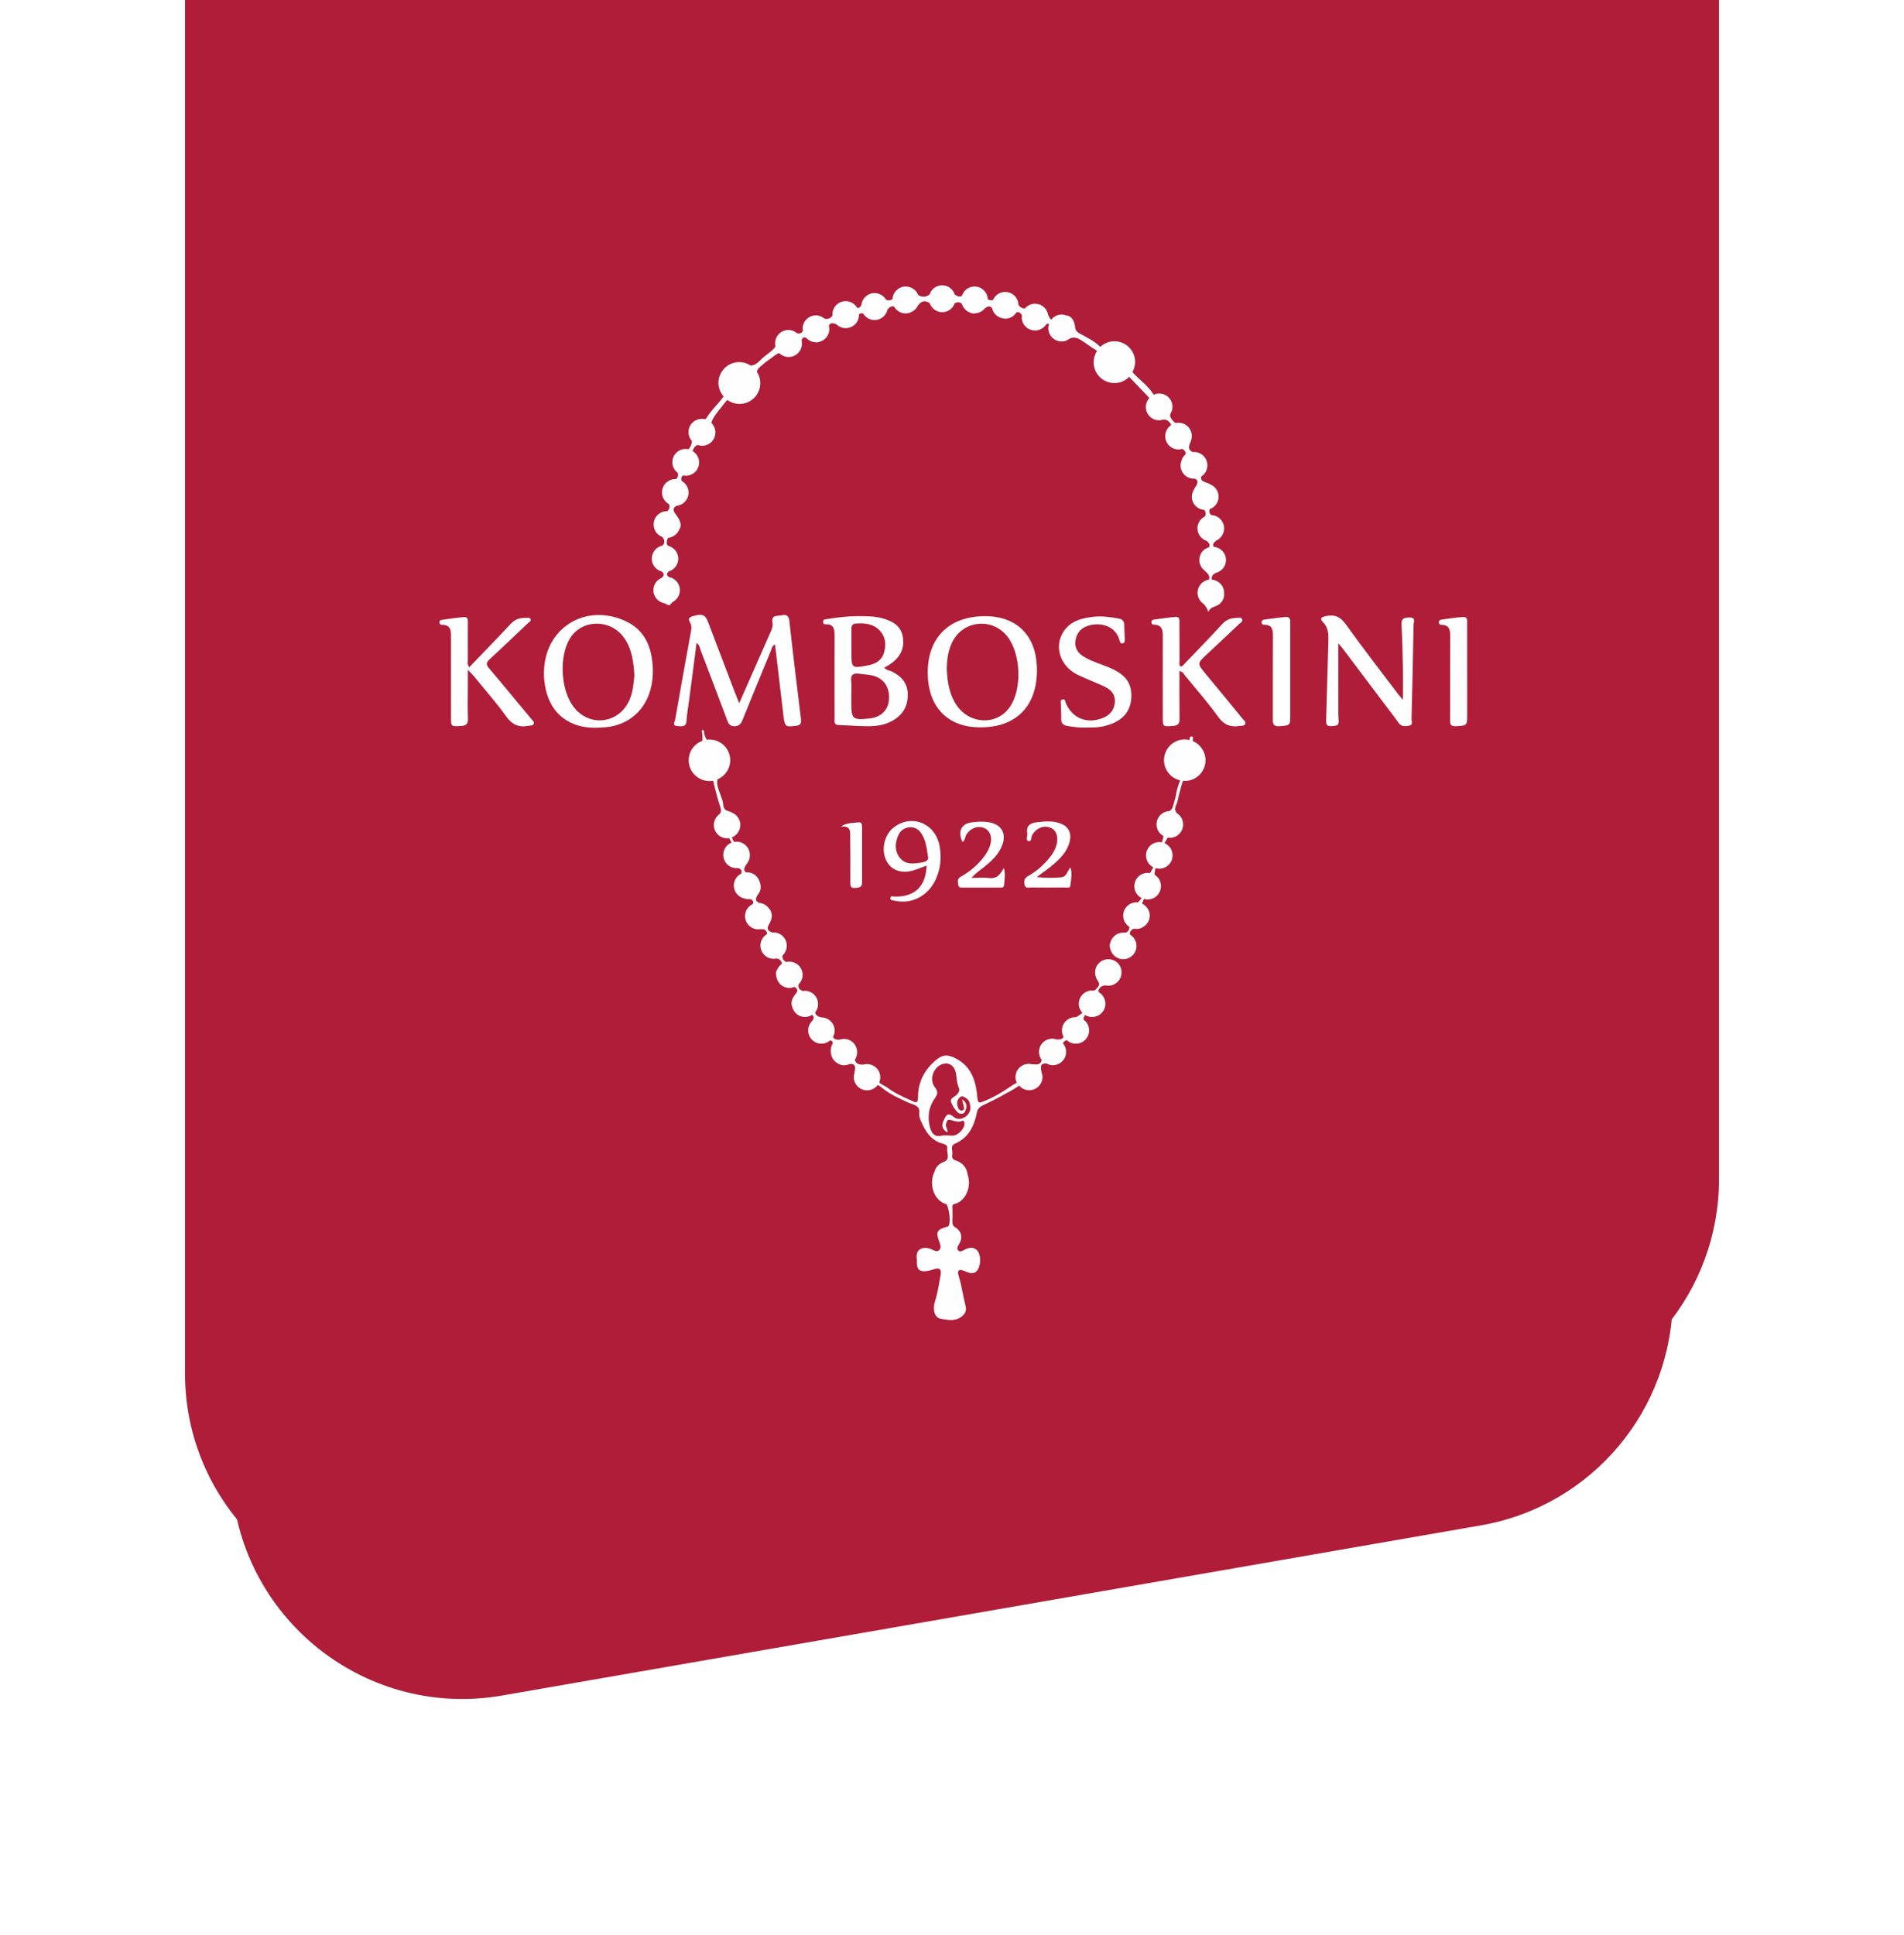 <?xml version="1.0" encoding="UTF-8"?> <svg xmlns="http://www.w3.org/2000/svg" width="247" height="251" viewBox="0 0 247 251" fill="none"><g filter="url(#filter0_d_10_495)"><path d="M30 -55C30 -71.569 43.431 -85 60 -85H187C203.569 -85 217 -71.569 217 -55V148.264C217 162.851 206.508 175.323 192.137 177.821L65.137 199.893C46.789 203.082 30 188.959 30 170.336V-55Z" fill="#AF1D38"></path></g><path d="M24 -65C24 -81.569 37.431 -95 54 -95H193C209.569 -95 223 -81.569 223 -65V152.94C223 167.449 212.617 179.878 198.34 182.461L59.34 207.607C40.933 210.937 24 196.792 24 178.086V-65Z" fill="#AF1D38"></path><g clip-path="url(#clip0_10_495)"><path d="M141.926 94.343C142.67 94.33 143.373 94.171 144.063 93.932C145.615 93.362 146.624 92.314 146.756 90.603C146.889 88.825 146.186 87.684 144.461 86.835C143.214 86.212 141.82 85.907 140.613 85.177C139.857 84.726 139.392 84.063 139.512 83.135C139.631 82.179 140.148 81.503 141.077 81.185C142.67 80.627 144.726 81.132 145.23 83.028C145.283 83.214 145.31 83.479 145.615 83.44C145.96 83.386 145.92 83.108 145.92 82.869C145.907 82.299 145.841 81.715 145.854 81.145C145.867 80.588 145.642 80.309 145.098 80.216C143.983 80.017 142.869 79.858 141.741 80.004C140.454 80.163 139.206 80.455 138.304 81.476C136.592 83.4 137.322 86.331 139.817 87.525C140.998 88.096 142.232 88.533 143.399 89.104C144.209 89.501 144.726 90.165 144.62 91.146C144.514 92.128 143.957 92.751 143.081 93.109C140.998 93.945 139.047 93.136 138.238 91.12C138.158 90.934 138.198 90.656 137.879 90.709C137.508 90.762 137.614 91.067 137.614 91.279C137.627 91.916 137.694 92.552 137.667 93.189C137.641 93.852 137.959 94.078 138.569 94.171C139.352 94.29 140.135 94.396 140.931 94.356C141.263 94.343 141.595 94.343 141.926 94.343Z" fill="#FEFEFE"></path><path d="M90.364 83.386C90.749 83.638 90.775 84.01 90.882 84.302C92.036 87.313 93.177 90.324 94.305 93.335C94.477 93.812 94.637 94.197 95.287 94.184C95.897 94.171 96.123 93.879 96.322 93.388C97.529 90.403 98.75 87.432 99.984 84.448C100.103 84.156 100.13 83.798 100.515 83.572C100.541 83.745 100.581 83.877 100.594 84.023C100.939 86.981 101.284 89.939 101.643 92.897C101.815 94.263 101.908 94.303 103.275 94.131C103.819 94.065 103.978 93.826 103.911 93.282C103.394 89.024 102.863 84.766 102.399 80.508C102.306 79.725 101.921 79.699 101.364 79.805C100.82 79.911 100.024 79.725 100.21 80.747C100.289 81.158 100.156 81.516 99.997 81.888C99.519 82.975 99.042 84.063 98.564 85.138C97.702 87.114 96.839 89.077 95.897 91.199C95.685 90.669 95.539 90.311 95.393 89.953C94.199 86.835 93.018 83.705 91.824 80.588C91.479 79.699 91.054 79.566 89.833 79.924C88.971 80.177 89.594 80.707 89.661 81.092C89.714 81.37 89.687 81.636 89.634 81.901C88.944 85.695 88.254 89.488 87.591 93.295C87.538 93.6 87.14 94.131 87.896 94.171C88.413 94.197 89.024 94.343 89.064 93.454C89.103 92.632 89.263 91.823 89.369 91.014C89.714 88.48 90.032 85.96 90.364 83.386Z" fill="#FEFEFE"></path><path d="M115.986 93.348C117.233 92.579 117.804 91.425 117.764 89.979C117.724 88.573 116.915 87.698 115.721 87.101C115.402 86.941 115.004 86.941 114.712 86.597C114.964 86.451 115.203 86.331 115.415 86.185C116.689 85.336 117.379 84.196 117.127 82.63C116.902 81.198 115.853 80.588 114.58 80.216C113.478 79.898 112.364 79.911 111.236 79.911C109.896 79.911 108.569 80.084 107.242 80.296C107.03 80.322 106.791 80.322 106.777 80.614C106.764 80.813 106.831 80.986 107.083 80.972C108.277 80.919 108.264 81.728 108.264 82.564C108.25 86.093 108.264 89.621 108.264 93.149C108.264 93.561 108.144 94.025 108.834 94.038C110.015 94.065 111.209 94.171 112.39 94.184C113.664 94.21 114.898 94.038 115.986 93.348ZM111.01 80.866C112.151 80.8 113.279 80.879 114.128 81.781C114.898 82.591 114.964 83.559 114.699 84.58C114.394 85.708 113.505 86.132 112.483 86.318C110.493 86.689 110.453 86.636 110.453 84.647C110.453 84.342 110.453 84.037 110.453 83.731C110.453 83.028 110.466 82.339 110.453 81.636C110.426 81.224 110.559 80.893 111.01 80.866ZM110.44 91.08C110.44 90.775 110.44 90.47 110.44 90.165C110.44 89.555 110.493 88.944 110.426 88.347C110.32 87.485 110.705 87.273 111.461 87.379C112.058 87.472 112.682 87.472 113.266 87.631C114.699 88.003 115.455 89.196 115.323 90.762C115.216 92.115 114.261 93.03 112.802 93.176C110.586 93.415 110.44 93.269 110.44 91.08Z" fill="#FEFEFE"></path><path d="M134.523 86.915C134.523 82.524 132.002 79.911 127.769 79.911C123.125 79.924 120.325 82.697 120.352 87.286C120.378 91.69 122.939 94.343 127.172 94.33C131.816 94.343 134.523 91.597 134.523 86.915ZM130.993 91.703C129.348 94.091 125.805 93.972 124.107 91.478C123.125 90.032 122.899 88.387 122.82 86.769C122.846 85.562 122.992 84.448 123.47 83.413C124.783 80.508 128.591 80.004 130.622 82.471C132.439 84.7 132.638 89.329 130.993 91.703Z" fill="#FEFEFE"></path><path d="M81.142 80.548C75.914 78.147 70.607 81.49 70.567 87.207C70.567 87.392 70.554 87.578 70.567 87.751C70.766 91.053 72.265 93.229 74.906 94.065C76.1 94.436 77.308 94.423 78.528 94.317C81.593 94.065 83.849 92.022 84.486 89.024C84.725 87.91 84.751 86.782 84.605 85.668C84.327 83.386 83.318 81.543 81.142 80.548ZM81.66 90.775C80.306 93.879 76.445 94.356 74.402 91.664C72.73 89.475 72.504 85.137 73.937 82.803C75.463 80.309 79.125 80.23 80.903 82.644C82.005 84.143 82.19 85.894 82.297 87.605C82.19 88.719 82.097 89.78 81.66 90.775Z" fill="#FEFEFE"></path><path d="M182.861 80.084C182.211 80.097 181.76 80.163 181.813 81.012C181.919 82.949 181.959 84.899 181.998 86.849C182.025 88.109 181.998 89.356 181.998 90.762C181.746 90.457 181.561 90.271 181.401 90.059C179.132 87.048 176.81 84.076 174.621 81.012C173.891 79.991 173.148 79.646 171.967 79.911C171.357 80.044 171.184 80.23 171.635 80.694C172.325 81.397 172.352 82.233 172.325 83.135C172.219 86.57 172.14 90.006 172.034 93.428C172.02 93.945 172.126 94.237 172.737 94.171C173.241 94.118 173.732 94.197 173.652 93.428C173.599 92.831 173.613 92.207 173.613 91.611C173.613 88.905 173.613 86.212 173.613 83.426C173.798 83.652 173.997 83.864 174.17 84.09C175.815 86.278 177.46 88.454 179.106 90.642C179.889 91.69 180.698 92.712 181.454 93.773C181.826 94.29 182.304 94.184 182.768 94.118C183.339 94.051 183.113 93.561 183.113 93.242C183.219 89.17 183.312 85.098 183.378 81.025C183.392 80.654 183.71 80.07 182.861 80.084Z" fill="#FEFEFE"></path><path d="M63.468 86.703C63.017 86.185 63.057 85.92 63.548 85.469C65.206 83.957 66.825 82.392 68.47 80.84C68.63 80.68 68.948 80.561 68.815 80.283C68.696 80.017 68.377 80.15 68.152 80.137C67.382 80.11 66.759 80.349 66.215 80.946C64.477 82.816 62.685 84.647 60.867 86.543C60.602 86.146 60.695 85.841 60.695 85.549C60.682 83.97 60.695 82.378 60.695 80.8C60.695 80.442 60.748 79.978 60.204 80.031C59.235 80.11 58.267 80.256 57.311 80.389C57.126 80.415 56.966 80.535 57.006 80.76C57.033 80.933 57.139 81.039 57.311 81.039C58.559 81.012 58.505 81.888 58.505 82.737C58.505 86.146 58.505 89.555 58.505 92.964C58.505 94.25 58.505 94.224 59.766 94.157C60.429 94.131 60.748 93.919 60.708 93.176C60.655 91.743 60.695 90.311 60.695 88.891C60.695 88.294 60.695 87.698 60.695 86.862C61.066 87.273 61.279 87.472 61.465 87.684C62.884 89.435 64.384 91.12 65.697 92.95C66.467 94.011 67.329 94.37 68.55 94.131C68.815 94.078 69.147 94.157 69.253 93.839C69.333 93.587 69.054 93.415 68.908 93.229C67.091 91.053 65.312 88.865 63.468 86.703Z" fill="#FEFEFE"></path><path d="M156.403 87.392C155.288 86.039 155.288 86.053 156.562 84.859C157.942 83.572 159.322 82.285 160.689 80.986C160.888 80.787 161.299 80.614 161.127 80.283C160.981 79.991 160.583 80.15 160.291 80.15C159.587 80.163 159.03 80.415 158.539 80.959C156.96 82.683 155.315 84.355 153.696 86.053C153.537 86.212 153.417 86.464 153.112 86.424C152.926 86.159 153.019 85.841 153.019 85.549C153.006 83.93 153.006 82.325 153.006 80.707C153.006 80.362 153.033 79.964 152.528 80.004C151.586 80.084 150.657 80.23 149.729 80.349C149.543 80.375 149.37 80.442 149.37 80.68C149.37 80.893 149.463 81.025 149.689 81.025C150.777 81.025 150.856 81.755 150.843 82.591C150.83 86.026 150.843 89.475 150.843 92.91C150.843 94.277 150.843 94.25 152.21 94.144C152.834 94.091 153.033 93.839 153.019 93.229C152.993 91.173 153.006 89.117 153.006 87.034C153.47 87.114 153.577 87.432 153.762 87.658C155.209 89.422 156.721 91.146 158.048 92.99C158.804 94.025 159.667 94.343 160.835 94.144C161.1 94.104 161.432 94.184 161.538 93.866C161.631 93.6 161.379 93.428 161.219 93.242C159.627 91.292 158.022 89.342 156.403 87.392Z" fill="#FEFEFE"></path><path d="M166.779 80.017C165.877 80.097 164.974 80.229 164.072 80.349C163.86 80.375 163.634 80.442 163.661 80.733C163.674 80.959 163.82 81.038 164.032 81.038C165.001 81.025 165.147 81.622 165.134 82.431C165.107 86.013 165.134 89.594 165.12 93.176C165.12 93.772 165.107 94.237 165.956 94.184C167.243 94.104 167.376 94.064 167.376 93.109C167.376 91.106 167.376 89.103 167.376 87.1C167.376 85.031 167.376 82.975 167.376 80.906C167.376 80.468 167.442 79.964 166.779 80.017Z" fill="#FEFEFE"></path><path d="M190.331 80.84C190.331 80.495 190.398 79.991 189.867 80.017C188.898 80.07 187.943 80.23 186.974 80.362C186.775 80.389 186.642 80.508 186.656 80.734C186.669 80.959 186.815 81.039 187.014 81.039C187.969 81.039 188.129 81.636 188.129 82.445C188.115 86.026 188.129 89.621 188.115 93.202C188.115 93.72 188.022 94.224 188.858 94.184C190.145 94.131 190.318 94.078 190.331 93.149C190.344 91.12 190.331 89.077 190.331 87.048C190.331 84.965 190.331 82.909 190.331 80.84Z" fill="#FEFEFE"></path><path d="M116.105 116.283C115.88 116.283 115.548 116.11 115.508 116.469C115.469 116.8 115.827 116.76 116.052 116.813C118.228 117.317 120.378 116.217 121.373 114.094C122.023 112.701 122.169 111.216 121.891 109.73C121.36 106.785 118.295 105.525 115.986 107.276C114.686 108.258 114.248 110.287 115.031 111.72C115.734 112.993 117.18 113.391 118.852 112.768C119.277 112.609 119.701 112.449 120.205 112.264C120.113 114.943 118.68 116.323 116.105 116.283ZM119.582 111.852C118.547 112.025 117.485 112.197 116.729 111.242C116.052 110.38 116.092 109.372 116.503 108.404C116.782 107.754 117.273 107.329 118.029 107.289C118.759 107.25 119.237 107.621 119.595 108.205C120.099 109.027 120.219 109.956 120.391 111.136C120.497 111.534 120.139 111.773 119.582 111.852Z" fill="#FEFEFE"></path><path d="M133.753 115.102C135.213 115.116 136.672 115.116 138.132 115.102C138.384 115.102 138.808 115.222 138.848 114.89C138.941 114.107 139.127 113.312 138.861 112.489C138.463 112.953 138.384 113.71 137.667 113.776C136.672 113.882 135.69 113.869 134.496 113.749C135.358 113.099 136.062 112.622 136.699 112.065C137.627 111.269 138.463 110.393 138.769 109.133C139.034 108.032 138.623 107.197 137.574 106.799C136.579 106.414 135.544 106.52 134.509 106.639C133.62 106.732 133.103 107.117 133.262 108.099C133.315 108.443 133.036 108.987 133.395 109.08C133.859 109.2 133.753 108.563 133.912 108.284C134.39 107.449 135.279 107.024 136.155 107.303C136.924 107.541 137.296 108.311 137.11 109.332C136.964 110.102 136.566 110.738 136.075 111.335C135.319 112.264 134.403 113.033 133.368 113.617C132.864 113.895 132.811 114.28 132.917 114.757C133.05 115.275 133.461 115.102 133.753 115.102Z" fill="#FEFEFE"></path><path d="M127.649 111.11C126.827 112.197 125.805 113.046 124.624 113.71C124.146 113.975 124.266 114.333 124.305 114.731C124.359 115.195 124.704 115.102 124.995 115.116C126.521 115.116 128.034 115.116 129.56 115.116C129.852 115.116 130.237 115.195 130.263 114.757C130.316 114.041 130.449 113.325 130.223 112.556C129.799 113.312 129.401 113.988 128.366 113.869C127.583 113.789 126.8 113.855 126.017 113.855C126.548 113.259 127.105 112.887 127.623 112.476C128.605 111.693 129.533 110.858 129.998 109.651C130.608 108.099 129.931 106.918 128.286 106.639C127.503 106.507 126.707 106.547 125.924 106.679C124.65 106.891 124.226 107.926 124.863 109.2C125.221 108.987 125.168 108.563 125.354 108.258C125.858 107.435 126.773 107.051 127.623 107.369C128.379 107.648 128.737 108.47 128.498 109.438C128.352 110.035 128.047 110.592 127.649 111.11Z" fill="#FEFEFE"></path><path d="M110.307 114.466C110.307 114.864 110.347 115.208 110.878 115.155C111.329 115.116 111.833 115.169 111.833 114.479C111.833 112.051 111.833 109.624 111.833 107.197C111.833 106.891 111.74 106.6 111.382 106.653C110.652 106.746 109.882 106.666 109.06 107.21C110.413 107.037 110.294 107.886 110.294 108.629C110.32 110.579 110.32 112.529 110.307 114.466Z" fill="#FEFEFE"></path><path d="M154.758 96.121C154.744 96.041 154.731 95.961 154.744 95.855C154.758 95.709 154.824 95.524 154.585 95.51C154.386 95.497 154.333 95.656 154.333 95.816C154.333 95.882 154.32 95.922 154.306 95.975C154.107 95.935 153.908 95.895 153.696 95.895C152.21 95.895 151.002 97.102 151.002 98.588C151.002 99.861 151.891 100.922 153.086 101.201C153.072 101.267 153.059 101.334 153.019 101.413C152.847 101.824 152.25 103.615 152.635 104.252C152.834 103.655 153.245 101.732 153.484 101.254C153.55 101.254 153.616 101.281 153.696 101.281C155.182 101.281 156.39 100.073 156.39 98.588C156.39 97.487 155.713 96.532 154.758 96.121Z" fill="#FEFEFE"></path><path d="M94.61 108.695C94.623 108.695 94.65 108.695 94.663 108.695C94.676 108.695 94.676 108.695 94.676 108.695C94.716 108.682 94.743 108.669 94.782 108.656C95.499 108.443 96.043 107.793 96.043 106.998C96.043 106.308 95.632 105.711 95.035 105.432C94.875 105.326 94.69 105.247 94.464 105.194C94.013 105.087 93.84 104.743 93.814 104.318C93.801 104.04 93.708 103.788 93.628 103.536C93.363 102.713 92.898 101.877 93.071 101.082C94.039 100.67 94.729 99.715 94.729 98.601C94.729 97.115 93.522 95.908 92.036 95.908C91.93 95.908 91.824 95.922 91.704 95.935C91.558 95.762 91.479 95.524 91.386 95.272C91.306 95.059 91.425 94.781 91.16 94.635C90.948 94.781 91.094 94.967 91.107 95.126C91.107 95.457 91.147 95.776 91.12 96.081C90.085 96.452 89.342 97.434 89.342 98.601C89.342 100.087 90.55 101.294 92.036 101.294C92.195 101.294 92.341 101.281 92.5 101.254C92.513 101.32 92.54 101.387 92.553 101.44C92.819 102.527 93.084 103.615 93.442 104.663C93.588 105.087 93.562 105.326 93.296 105.618C92.872 105.936 92.606 106.427 92.606 106.998C92.606 107.953 93.376 108.722 94.331 108.722C94.411 108.722 94.504 108.709 94.61 108.695Z" fill="#FEFEFE"></path><path d="M139.485 131.922C138.53 131.922 137.76 132.691 137.76 133.646C137.76 133.938 137.84 134.203 137.959 134.442C137.906 134.721 137.654 134.827 137.07 134.814C136.898 134.747 136.712 134.707 136.513 134.707C135.558 134.707 134.788 135.477 134.788 136.432C134.788 136.817 134.921 137.161 135.133 137.453C135.067 137.957 134.735 138.116 134.005 138.024C133.939 138.01 133.886 138.01 133.819 138.01C133.7 137.984 133.581 137.971 133.461 137.971C132.506 137.971 131.736 138.74 131.736 139.695C131.736 140.027 131.829 140.332 132.002 140.597C131.895 140.584 132.28 140.292 132.187 140.318C131.909 140.371 131.205 140.822 130.967 140.995C129.879 141.738 128.751 142.401 127.517 142.865C127.132 143.011 126.853 143.144 126.8 142.414C126.614 140.292 126.084 138.302 123.908 137.228C122.912 136.737 122.315 136.763 121.506 137.413C119.967 138.66 119.104 140.279 119.091 142.215C119.091 143.329 118.64 142.905 118.162 142.706C117.061 142.229 115.973 141.711 115.004 140.982C114.726 140.769 114.248 140.65 114.062 140.371C114.142 140.173 114.195 139.947 114.195 139.708C114.195 139.655 114.182 139.602 114.182 139.549C114.195 139.523 114.182 139.469 114.168 139.416C114.089 138.926 113.797 138.514 113.385 138.262C113.359 138.249 113.332 138.236 113.306 138.223C113.054 138.077 112.775 137.997 112.47 137.997C112.311 137.997 112.151 138.024 112.005 138.063C111.355 138.116 110.97 137.864 110.904 137.427C111.09 137.148 111.196 136.817 111.196 136.458C111.196 135.503 110.426 134.734 109.471 134.734C109.272 134.734 109.073 134.774 108.887 134.84C108.476 134.853 108.184 134.761 108.065 134.482C108.197 134.243 108.277 133.965 108.277 133.673C108.277 132.718 107.507 131.948 106.552 131.948C106.539 131.948 106.525 131.948 106.512 131.948C106.021 131.803 105.782 131.604 105.743 131.298C105.981 131.007 106.127 130.635 106.127 130.224C106.127 129.269 105.358 128.5 104.402 128.5C104.323 128.5 104.243 128.513 104.177 128.526C103.699 128.38 103.513 128.102 103.593 127.677C103.911 127.359 104.124 126.921 104.124 126.444C104.124 125.489 103.354 124.719 102.399 124.719C102.266 124.719 102.133 124.732 102.014 124.759C101.629 124.613 101.43 124.268 101.523 123.91C101.855 123.592 102.067 123.154 102.067 122.65C102.067 121.695 101.297 120.925 100.342 120.925C100.289 120.925 100.236 120.939 100.196 120.939C99.758 120.793 99.36 120.541 99.745 119.904C100.263 119.055 100.236 118.312 99.732 117.782C99.44 117.397 99.002 117.145 98.498 117.105C97.994 116.88 97.914 116.575 98.365 115.965C98.737 115.46 98.763 114.903 98.564 114.413C98.365 113.67 97.702 113.126 96.906 113.126C96.852 113.126 96.813 113.139 96.773 113.139C96.428 112.887 96.481 112.555 96.919 111.985C97.171 111.64 97.277 111.335 97.264 111.03C97.264 110.977 97.277 110.937 97.277 110.884C97.277 109.929 96.507 109.16 95.552 109.16C95.446 109.16 95.34 109.173 95.247 109.186C95.234 109.173 95.194 109.186 95.194 109.16C94.557 107.568 93.827 107.422 94.902 109.279C94.265 109.531 93.827 110.155 93.827 110.871C93.827 111.826 94.597 112.595 95.552 112.595C95.618 112.595 95.671 112.582 95.738 112.582C96.162 112.701 96.282 112.927 96.162 113.298C95.592 113.577 95.194 114.161 95.194 114.837C95.194 115.673 95.791 116.376 96.587 116.535C96.746 116.588 96.932 116.628 97.144 116.614C97.569 116.601 97.861 116.866 97.649 117.251C97.065 117.53 96.653 118.113 96.653 118.803C96.653 119.758 97.423 120.528 98.378 120.528C98.445 120.528 98.511 120.514 98.577 120.501C98.683 120.501 98.776 120.528 98.896 120.514C99.188 120.474 99.347 120.673 99.466 120.886C99.519 120.992 99.519 121.071 99.493 121.151C98.989 121.456 98.644 122 98.644 122.623C98.644 123.578 99.413 124.348 100.369 124.348C100.501 124.348 100.621 124.335 100.74 124.308C101.045 124.335 101.191 124.467 101.351 124.693C101.457 124.825 101.443 124.931 101.404 125.024C101.152 125.21 100.939 125.462 100.82 125.754C100.727 125.886 100.661 126.019 100.661 126.218C100.661 126.364 100.674 126.51 100.714 126.643C100.833 127.478 101.536 128.128 102.412 128.128C102.638 128.128 102.85 128.075 103.049 127.996C103.155 128.049 103.261 128.115 103.341 128.221C103.566 128.486 103.354 128.725 103.182 128.937C103.115 129.017 103.062 129.11 103.009 129.189C102.996 129.203 102.983 129.229 102.969 129.242C102.731 129.614 102.611 130.012 102.717 130.423C102.744 130.503 102.77 130.582 102.797 130.662C103.009 131.365 103.633 131.895 104.416 131.895C104.761 131.895 105.079 131.789 105.344 131.617C105.398 131.657 105.451 131.696 105.49 131.776C105.623 132.015 105.517 132.2 105.371 132.386C105.053 132.705 104.84 133.142 104.84 133.633C104.84 134.588 105.61 135.357 106.565 135.357C107.003 135.357 107.401 135.185 107.706 134.92C107.759 134.933 107.826 134.946 107.892 134.999C108.184 135.251 107.932 135.45 107.852 135.702C107.786 135.941 107.759 136.18 107.773 136.405C107.773 136.405 107.773 136.405 107.773 136.419C107.773 136.458 107.786 136.485 107.786 136.525C107.799 136.604 107.812 136.684 107.826 136.763C107.932 137.241 108.211 137.639 108.622 137.878C108.741 137.957 108.861 138.024 108.993 138.063C109.02 138.077 109.046 138.077 109.073 138.09C109.206 138.13 109.352 138.156 109.498 138.156C109.763 138.156 110.002 138.09 110.214 137.997C110.864 137.904 111.063 138.223 110.851 139.098C110.838 139.151 110.838 139.204 110.824 139.244C110.785 139.39 110.758 139.536 110.758 139.682C110.758 140.637 111.528 141.406 112.483 141.406C113.054 141.406 113.545 141.128 113.863 140.716C114.036 140.769 114.195 140.902 114.327 141.008C115.389 141.897 116.636 142.441 117.87 143.011C118.414 143.263 119.343 143.343 119.25 144.258C119.184 144.921 119.489 145.439 119.728 145.943C120.232 147.017 120.975 147.959 122.196 148.29C122.607 148.397 122.939 148.529 122.886 148.954C122.806 149.537 123.297 150.346 122.475 150.665C121.731 150.943 121.386 151.408 121.241 151.938C121.028 152.363 120.909 152.854 120.909 153.384C120.909 154.764 121.718 155.918 122.806 156.183C123.191 156.992 123.364 158.663 123.019 159.022C122.939 159.101 122.806 159.114 122.687 159.141C121.572 159.499 121.413 159.778 121.785 160.865C121.93 161.29 122.183 161.794 121.838 162.139C121.519 162.457 121.108 162.112 120.75 161.98C119.861 161.648 118.733 161.873 118.932 163.24C118.958 163.386 118.932 163.545 118.932 163.691C118.932 164.633 119.277 164.964 120.206 164.845C120.537 164.805 120.869 164.712 121.174 164.606C121.917 164.341 122.143 164.659 122.023 165.349C121.811 166.476 121.665 167.617 121.307 168.718C120.949 169.779 121.214 170.88 122.023 171.026C122.926 171.185 123.921 171.424 124.797 170.708C125.248 170.323 125.407 169.952 125.261 169.368C124.916 168.055 124.757 166.702 124.345 165.402C124.16 164.792 124.385 164.54 125.062 164.818C125.5 164.991 125.964 165.256 126.455 165.03C127.105 164.739 127.357 163.319 126.959 162.457C126.667 161.82 125.951 161.648 125.155 162.059C124.876 162.192 124.598 162.457 124.332 162.192C124.054 161.913 124.266 161.595 124.452 161.29C124.916 160.52 124.717 159.645 123.934 159.181C123.616 158.995 123.549 158.77 123.549 158.438C123.563 157.868 123.589 157.284 123.549 156.7C123.536 156.488 123.563 156.329 123.642 156.196C124.81 155.997 125.699 154.817 125.699 153.371C125.699 152.999 125.632 152.641 125.526 152.323C125.407 151.434 124.889 150.784 123.961 150.492C123.523 150.36 123.47 150.055 123.536 149.71C123.629 149.246 123.204 148.622 123.881 148.33C125.659 147.561 126.376 146.035 126.734 144.271C126.827 143.82 127.066 143.582 127.437 143.396C128.445 142.878 129.48 142.427 130.436 141.844C130.582 141.751 130.741 141.685 130.9 141.605C131.139 141.499 132.36 140.716 132.559 140.57C132.771 140.411 131.962 140.876 132.055 140.57C132.36 141.061 132.891 141.393 133.514 141.393C134.47 141.393 135.239 140.624 135.239 139.668C135.239 139.469 135.199 139.271 135.133 139.098C134.934 138.17 135.014 137.918 135.743 137.918C135.995 138.05 136.274 138.143 136.579 138.143C137.535 138.143 138.304 137.374 138.304 136.419C138.304 135.994 138.145 135.609 137.893 135.304C137.893 135.251 137.919 135.185 138.012 135.119C138.118 135.026 138.238 134.946 138.371 134.88C138.676 135.172 139.1 135.357 139.565 135.357C140.52 135.357 141.29 134.588 141.29 133.633C141.29 133.063 141.011 132.559 140.573 132.24C140.48 131.988 141.011 131.219 140.998 130.94C140.719 131.126 139.896 131.789 139.605 131.909C139.512 131.922 139.498 131.922 139.485 131.922ZM125.407 144.696C124.836 145.187 124.199 145.266 123.669 144.815C122.859 144.139 122.647 144.855 122.421 145.306C122.156 145.85 122.13 146.433 122.926 146.871C122.939 146.38 122.634 146.115 122.727 145.77C122.806 145.492 122.873 145.16 123.218 145.226C123.775 145.346 124.279 145.638 124.876 145.346C124.982 145.293 125.102 145.478 125.115 145.664C125.181 146.341 124.279 147.296 123.563 147.282C123.072 147.282 122.581 147.19 122.116 147.296C121.214 147.495 120.869 146.951 120.67 146.288C120.272 144.908 120.458 143.595 121.294 142.401C121.612 141.937 121.745 141.605 121.307 141.048C120.418 139.947 121.187 138.09 122.581 137.931C123.218 137.851 123.748 138.289 123.934 138.912C124.146 139.642 124.067 140.425 124.412 141.154C124.584 141.539 124.107 142.056 123.748 142.255C123.125 142.6 123.377 142.958 123.576 143.356C123.642 143.489 123.709 143.635 123.801 143.741C124.08 144.046 124.253 144.51 124.783 144.444C125.102 144.404 125.221 144.152 125.301 143.873C125.46 143.356 125.354 142.932 124.797 142.587C124.889 142.945 124.969 143.223 125.022 143.502C125.062 143.701 125.142 143.953 124.836 144.019C124.611 144.072 124.412 143.94 124.319 143.727C124.16 143.356 124.093 142.945 124.292 142.587C124.425 142.361 124.677 142.096 124.956 142.215C125.301 142.374 125.672 142.587 125.778 142.998C125.951 143.648 125.951 144.218 125.407 144.696Z" fill="#FEFEFE"></path><path d="M143.784 124.401C142.829 124.401 142.059 125.17 142.059 126.125C142.059 126.324 142.099 126.523 142.165 126.709C142.165 126.722 142.179 126.749 142.179 126.762C142.218 126.881 142.272 126.987 142.351 127.094C142.364 127.12 142.378 127.133 142.391 127.16C142.789 127.717 142.497 127.956 142.152 128.314C142.072 128.407 141.98 128.447 141.887 128.486C141.82 128.473 141.754 128.46 141.674 128.46C140.719 128.46 139.949 129.229 139.949 130.184C139.949 130.635 140.122 131.033 140.401 131.338C140.401 131.365 140.401 131.378 140.401 131.405C140.401 131.405 140.387 131.405 140.374 131.405C140.374 131.418 140.374 131.431 140.374 131.444C140.387 131.444 140.387 131.431 140.401 131.431C140.401 131.418 140.401 131.418 140.401 131.405C140.414 131.405 140.427 131.405 140.454 131.391C140.772 131.71 141.197 131.895 141.674 131.895C142.63 131.895 143.399 131.126 143.399 130.171C143.399 129.548 143.068 129.004 142.577 128.699C142.497 128.592 142.457 128.46 142.55 128.301C142.736 127.969 143.028 127.81 143.413 127.797C143.519 127.823 143.638 127.836 143.771 127.836C144.726 127.836 145.496 127.067 145.496 126.112C145.509 125.17 144.74 124.401 143.784 124.401Z" fill="#FEFEFE"></path><path d="M148.176 117.198C148.123 117.079 148.72 115.991 148.667 115.845C148.521 115.925 147.738 116.959 147.619 117.039C147.552 117.039 147.499 117.026 147.433 117.026C146.478 117.026 145.708 117.795 145.708 118.75C145.708 119.36 146.027 119.891 146.504 120.196C146.544 120.594 146.305 120.952 145.854 120.965C145.801 120.965 145.761 120.952 145.708 120.952C144.859 120.952 144.156 121.562 144.01 122.371C143.93 122.531 143.904 122.703 143.996 122.862C144.089 123.724 144.819 124.401 145.708 124.401C146.663 124.401 147.433 123.631 147.433 122.676C147.433 122.053 147.101 121.522 146.61 121.217C146.557 121.098 146.544 120.965 146.65 120.793C146.77 120.581 146.929 120.474 147.128 120.448C147.234 120.461 147.327 120.474 147.433 120.474C147.606 120.474 147.778 120.435 147.937 120.395C147.951 120.395 147.964 120.382 147.977 120.382C148.096 120.342 148.203 120.276 148.309 120.209C148.813 119.904 149.158 119.374 149.158 118.75C149.158 118.074 148.747 117.49 148.176 117.198Z" fill="#FEFEFE"></path><path d="M149.795 113.458C149.702 113.285 149.994 112.237 150.007 111.998C149.755 112.065 149.304 113.086 149.185 113.232C149.092 113.219 148.986 113.205 148.879 113.205C147.924 113.205 147.155 113.975 147.155 114.93C147.155 115.885 147.924 116.654 148.879 116.654C149.835 116.654 150.604 115.885 150.604 114.93C150.618 114.293 150.286 113.763 149.795 113.458Z" fill="#FEFEFE"></path><path d="M150.392 109.213C149.437 109.213 148.667 109.982 148.667 110.937C148.667 111.892 149.437 112.662 150.392 112.662C151.347 112.662 152.117 111.892 152.117 110.937C152.117 109.995 151.347 109.213 150.392 109.213Z" fill="#FEFEFE"></path><path d="M152.648 105.446C152.581 105.34 152.515 105.22 152.475 105.101C152.289 104.491 153.125 103.933 152.608 103.045C152.449 103.602 152.316 103.973 152.236 104.345C152.157 104.729 151.997 105.008 151.732 105.194C150.79 105.207 150.034 105.976 150.034 106.918C150.034 107.568 150.392 108.125 150.923 108.417C150.976 108.536 150.405 110.301 150.392 110.446C150.604 110.42 151.361 108.695 151.507 108.629C151.586 108.642 151.666 108.656 151.759 108.656C152.714 108.656 153.484 107.886 153.484 106.931C153.497 106.295 153.152 105.751 152.648 105.446Z" fill="#FEFEFE"></path><path d="M88.201 76.542C88.201 75.693 87.591 74.99 86.795 74.844C86.436 74.566 86.423 74.42 86.768 74.101C87.471 73.889 87.989 73.239 87.989 72.456C87.989 71.661 87.445 70.984 86.702 70.798C86.556 70.692 86.476 70.56 86.49 70.334C86.503 70.122 86.569 69.91 86.675 69.75C87.339 69.684 87.896 69.246 88.122 68.65C88.374 68.291 88.36 67.907 88.108 67.403C88.082 67.35 88.069 67.296 88.029 67.243C88.029 67.23 88.015 67.23 88.015 67.217C87.962 67.124 87.896 67.031 87.816 66.925C87.777 66.872 87.75 66.819 87.71 66.766C87.339 66.288 87.193 65.917 87.75 65.599C88.639 65.519 89.329 64.79 89.329 63.888C89.329 63.251 88.984 62.694 88.466 62.402C88.374 62.243 88.334 62.07 88.427 61.871C88.466 61.778 88.546 61.712 88.626 61.659C88.732 61.685 88.851 61.699 88.971 61.699C89.926 61.699 90.696 60.929 90.696 59.974C90.696 59.351 90.351 58.807 89.86 58.502C89.86 58.343 89.966 58.17 90.125 57.971C90.245 57.825 90.377 57.746 90.51 57.706C90.696 57.773 90.882 57.812 91.081 57.812C92.036 57.812 92.805 57.043 92.805 56.088C92.805 55.61 92.62 55.186 92.301 54.867C92.301 54.708 92.368 54.549 92.474 54.35C92.912 53.528 93.562 52.891 94.093 52.161C94.185 52.042 94.265 51.949 94.358 51.87C94.796 52.188 95.34 52.387 95.937 52.387C97.423 52.387 98.63 51.18 98.63 49.694C98.63 49.15 98.471 48.633 98.179 48.209C98.259 47.89 98.471 47.678 98.776 47.426C99.108 47.161 99.413 46.856 99.772 46.643C100.209 46.365 100.608 45.927 101.085 45.794C101.404 46.1 101.828 46.298 102.306 46.298C103.261 46.298 104.031 45.529 104.031 44.574C104.031 44.455 104.018 44.335 103.991 44.216C104.044 43.818 104.23 43.685 104.575 43.805C104.88 44.15 105.305 44.362 105.796 44.388C105.915 44.415 106.021 44.428 106.101 44.388C106.114 44.388 106.127 44.375 106.127 44.375C106.95 44.242 107.587 43.539 107.587 42.677C107.587 42.518 107.56 42.372 107.521 42.226C107.68 41.868 108.091 41.828 108.542 42.094C108.847 42.386 109.259 42.558 109.71 42.558C110.665 42.558 111.435 41.788 111.435 40.834C111.435 40.82 111.435 40.807 111.435 40.794C111.568 40.621 111.767 40.581 111.992 40.688C112.297 41.178 112.828 41.51 113.452 41.51C114.274 41.51 114.964 40.926 115.137 40.144C115.402 39.799 115.668 39.666 115.986 39.759C116.278 40.29 116.849 40.648 117.499 40.648C117.724 40.648 117.937 40.595 118.136 40.515C118.162 40.502 118.189 40.489 118.215 40.475C118.587 40.303 118.905 40.011 119.078 39.626C119.529 39.003 120.046 38.91 120.617 39.335C120.856 39.998 121.479 40.489 122.236 40.489C122.992 40.489 123.616 39.998 123.854 39.335C124.173 39.136 124.544 39.162 124.783 39.401C124.943 39.945 125.354 40.383 125.885 40.555C126.057 40.648 126.23 40.661 126.415 40.648H126.429C126.495 40.648 126.561 40.635 126.628 40.621C127.066 40.568 127.45 40.356 127.729 40.024C127.742 40.011 127.755 40.011 127.755 39.998C128.18 39.679 128.432 39.653 128.698 39.958C128.83 40.621 129.348 41.112 129.998 41.271C130.051 41.285 130.091 41.298 130.144 41.298C130.223 41.311 130.303 41.337 130.396 41.337C131.02 41.337 131.55 41.006 131.856 40.515C132.161 40.396 132.386 40.568 132.572 40.886C132.559 40.966 132.546 41.046 132.546 41.139C132.546 42.094 133.315 42.863 134.27 42.863C134.881 42.863 135.425 42.531 135.73 42.054C135.836 41.987 135.942 41.974 136.088 42.014C136.035 42.187 135.995 42.359 135.995 42.558C135.995 43.513 136.765 44.282 137.72 44.282C137.84 44.282 137.972 44.269 138.092 44.242C138.158 44.229 138.211 44.203 138.278 44.189C138.344 44.163 138.41 44.136 138.477 44.097C138.583 44.017 138.689 43.964 138.782 43.911C139.459 43.593 139.95 43.924 140.507 44.282C141.051 44.627 141.542 45.038 142.099 45.357C142.192 45.41 142.245 45.463 142.311 45.516C142.033 45.94 141.874 46.444 141.874 46.988C141.874 48.474 143.081 49.681 144.567 49.681C145.323 49.681 146 49.376 146.478 48.872C146.478 48.872 146.491 48.872 146.491 48.885C147.34 49.761 148.176 50.636 149.012 51.511C149.052 51.551 149.065 51.604 149.078 51.644C148.813 51.949 148.641 52.347 148.641 52.785C148.641 53.74 149.41 54.509 150.366 54.509C150.551 54.509 150.724 54.47 150.883 54.416C150.896 54.416 150.91 54.416 150.923 54.416C151.361 54.39 151.613 54.629 151.838 54.907C151.891 54.987 151.918 55.053 151.931 55.133C151.467 55.438 151.162 55.968 151.162 56.565C151.162 57.52 151.931 58.29 152.887 58.29C153.046 58.29 153.205 58.263 153.351 58.224C153.51 58.276 153.656 58.396 153.762 58.582C153.948 58.913 153.616 59.059 153.484 59.271C153.391 59.417 153.324 59.563 153.285 59.722C153.205 59.921 153.152 60.134 153.152 60.359C153.152 61.314 153.922 62.084 154.877 62.084C154.917 62.084 154.943 62.07 154.97 62.07C155.408 62.243 155.474 62.561 155.129 63.065C155.036 63.198 154.97 63.33 154.903 63.45C154.89 63.476 154.877 63.503 154.864 63.529C154.704 63.795 154.612 64.086 154.612 64.418C154.612 65.333 155.315 66.063 156.217 66.129C156.429 66.381 156.456 66.673 156.31 66.978C155.739 67.257 155.341 67.84 155.341 68.517C155.341 69.273 155.832 69.91 156.509 70.135C156.881 70.414 156.987 70.666 156.841 70.971C156.111 71.17 155.58 71.833 155.58 72.629C155.58 73.159 155.832 73.637 156.217 73.955C156.244 73.982 156.27 74.008 156.297 74.035C156.827 74.486 157 74.804 156.814 75.176C155.992 75.308 155.355 76.011 155.355 76.874C155.355 77.484 155.673 78.014 156.151 78.333C156.403 78.624 156.628 78.916 156.735 79.367C156.947 78.956 157.226 78.757 157.624 78.638C158.287 78.439 158.712 77.921 158.805 77.258C158.818 77.152 158.805 77.073 158.791 76.98C158.791 76.953 158.805 76.913 158.805 76.887C158.805 75.985 158.101 75.255 157.226 75.176C157.212 75.123 157.186 75.083 157.186 75.003C157.199 74.619 157.464 74.406 157.783 74.287C158.513 74.075 159.043 73.425 159.043 72.629C159.043 71.727 158.353 70.997 157.464 70.918C157.279 70.679 157.371 70.44 157.77 70.109C158.287 69.883 158.659 69.419 158.765 68.862C158.778 68.809 158.778 68.769 158.791 68.729C158.805 68.663 158.818 68.596 158.818 68.53C158.818 68.504 158.818 68.49 158.805 68.464C158.805 68.451 158.805 68.451 158.805 68.437C158.751 67.549 158.035 66.832 157.133 66.806C156.894 66.58 156.827 66.302 156.934 66.036C157.597 65.798 158.088 65.161 158.088 64.418C158.088 63.742 157.703 63.171 157.133 62.879C156.947 62.773 156.735 62.667 156.522 62.601C155.938 62.415 155.713 62.19 155.832 61.805C156.31 61.5 156.628 60.969 156.628 60.346C156.628 59.391 155.859 58.621 154.903 58.621C154.85 58.621 154.811 58.635 154.758 58.635C154.32 58.449 154.081 58.157 154.373 57.494C154.386 57.467 154.386 57.441 154.399 57.428C154.519 57.175 154.612 56.87 154.612 56.552C154.612 55.597 153.842 54.828 152.887 54.828C152.754 54.828 152.635 54.841 152.502 54.867C152.077 54.576 151.706 54.032 151.812 53.753C151.825 53.714 151.825 53.687 151.838 53.66C151.998 53.395 152.104 53.09 152.104 52.758C152.104 51.803 151.334 51.034 150.379 51.034C150.14 51.034 149.901 51.087 149.689 51.18C149.676 51.153 149.636 51.153 149.622 51.127C148.972 50.079 147.964 49.363 147.128 48.501C147.048 48.421 146.969 48.328 146.916 48.235C147.128 47.85 147.261 47.413 147.261 46.949C147.261 45.463 146.053 44.256 144.567 44.256C143.864 44.256 143.214 44.534 142.736 44.985C141.966 44.216 140.984 43.765 140.056 43.248C139.777 43.089 139.538 42.916 139.485 42.492C139.379 41.51 138.954 40.966 138.331 40.913C138.145 40.847 137.946 40.794 137.72 40.794C137.176 40.794 136.699 41.046 136.393 41.444C136.221 41.364 136.115 41.165 136.022 40.926C136.009 40.886 135.982 40.86 135.969 40.834C135.836 40.011 135.133 39.388 134.27 39.388C133.753 39.388 133.275 39.626 132.97 39.998C132.638 40.038 132.333 39.865 132.121 39.52C132.081 38.605 131.338 37.862 130.396 37.862C129.693 37.862 129.096 38.273 128.83 38.884C128.591 38.99 128.366 38.976 128.14 38.778C128.087 37.876 127.344 37.159 126.429 37.159C125.646 37.159 124.996 37.676 124.783 38.38C124.465 38.525 124.16 38.446 123.854 38.181C123.629 37.491 122.979 37 122.222 37C121.453 37 120.816 37.504 120.59 38.194C120.152 38.552 119.542 38.565 119.104 38.247C118.852 37.61 118.228 37.159 117.499 37.159C116.583 37.159 115.84 37.876 115.787 38.778C115.535 38.976 115.243 39.003 114.938 38.857C114.633 38.353 114.089 38.008 113.452 38.008C112.549 38.008 111.82 38.698 111.74 39.587C111.581 39.852 111.408 39.971 111.209 39.945C110.917 39.414 110.36 39.056 109.71 39.056C108.755 39.056 107.985 39.825 107.985 40.78C107.985 40.834 107.998 40.873 107.998 40.913C107.799 41.271 107.388 41.444 106.963 41.324C106.658 41.072 106.273 40.9 105.849 40.9C104.893 40.9 104.124 41.669 104.124 42.624C104.124 42.73 104.137 42.836 104.15 42.943C104.004 43.181 103.779 43.327 103.394 43.221C103.089 42.956 102.704 42.797 102.279 42.797C101.324 42.797 100.554 43.566 100.554 44.521C100.554 44.654 100.568 44.786 100.594 44.906C100.395 45.317 100.037 45.529 99.719 45.794C99.36 46.1 98.962 46.365 98.63 46.723C98.259 47.108 97.887 47.373 97.383 47.413C96.959 47.134 96.441 46.962 95.897 46.962C94.411 46.962 93.204 48.169 93.204 49.654C93.204 50.331 93.456 50.928 93.867 51.405C93.721 51.631 93.535 51.856 93.336 52.095C92.779 52.772 92.142 53.382 91.691 54.151C91.638 54.244 91.545 54.324 91.465 54.377C91.333 54.337 91.187 54.324 91.041 54.324C90.085 54.324 89.316 55.093 89.316 56.048C89.316 56.486 89.488 56.884 89.754 57.189C89.767 57.56 89.594 57.985 89.316 58.263C89.196 58.237 89.077 58.224 88.944 58.224C87.989 58.224 87.219 58.993 87.219 59.948C87.219 60.505 87.498 61.009 87.909 61.314C88.029 61.672 87.922 61.951 87.67 62.15C87.644 62.15 87.617 62.136 87.604 62.136C86.649 62.136 85.879 62.906 85.879 63.861C85.879 64.524 86.251 65.094 86.795 65.386C86.914 65.758 86.821 66.142 86.543 66.302C86.529 66.302 86.529 66.302 86.516 66.302C85.561 66.302 84.791 67.071 84.791 68.026C84.791 68.769 85.269 69.406 85.932 69.644C86.264 70.055 86.264 70.467 85.932 70.759C85.136 70.918 84.552 71.621 84.552 72.456C84.552 73.252 85.096 73.915 85.826 74.115C86.184 74.406 86.198 74.605 85.853 74.937C85.216 75.189 84.764 75.812 84.764 76.542C84.764 77.404 85.401 78.107 86.211 78.24C86.543 78.425 86.835 78.545 86.888 78.479C86.994 78.333 87.14 78.2 87.272 78.067C87.816 77.776 88.201 77.205 88.201 76.542Z" fill="#FEFEFE"></path></g><defs><filter id="filter0_d_10_495" x="0" y="-95" width="247" height="345.344" filterUnits="userSpaceOnUse" color-interpolation-filters="sRGB"><feFlood flood-opacity="0" result="BackgroundImageFix"></feFlood><feColorMatrix in="SourceAlpha" type="matrix" values="0 0 0 0 0 0 0 0 0 0 0 0 0 0 0 0 0 0 127 0" result="hardAlpha"></feColorMatrix><feOffset dy="20"></feOffset><feGaussianBlur stdDeviation="15"></feGaussianBlur><feComposite in2="hardAlpha" operator="out"></feComposite><feColorMatrix type="matrix" values="0 0 0 0 0.686 0 0 0 0 0.114 0 0 0 0 0.22 0 0 0 0.2 0"></feColorMatrix><feBlend mode="normal" in2="BackgroundImageFix" result="effect1_dropShadow_10_495"></feBlend><feBlend mode="normal" in="SourceGraphic" in2="effect1_dropShadow_10_495" result="shape"></feBlend></filter><clipPath id="clip0_10_495"><rect width="170" height="188" fill="white" transform="translate(39 -16)"></rect></clipPath></defs></svg> 